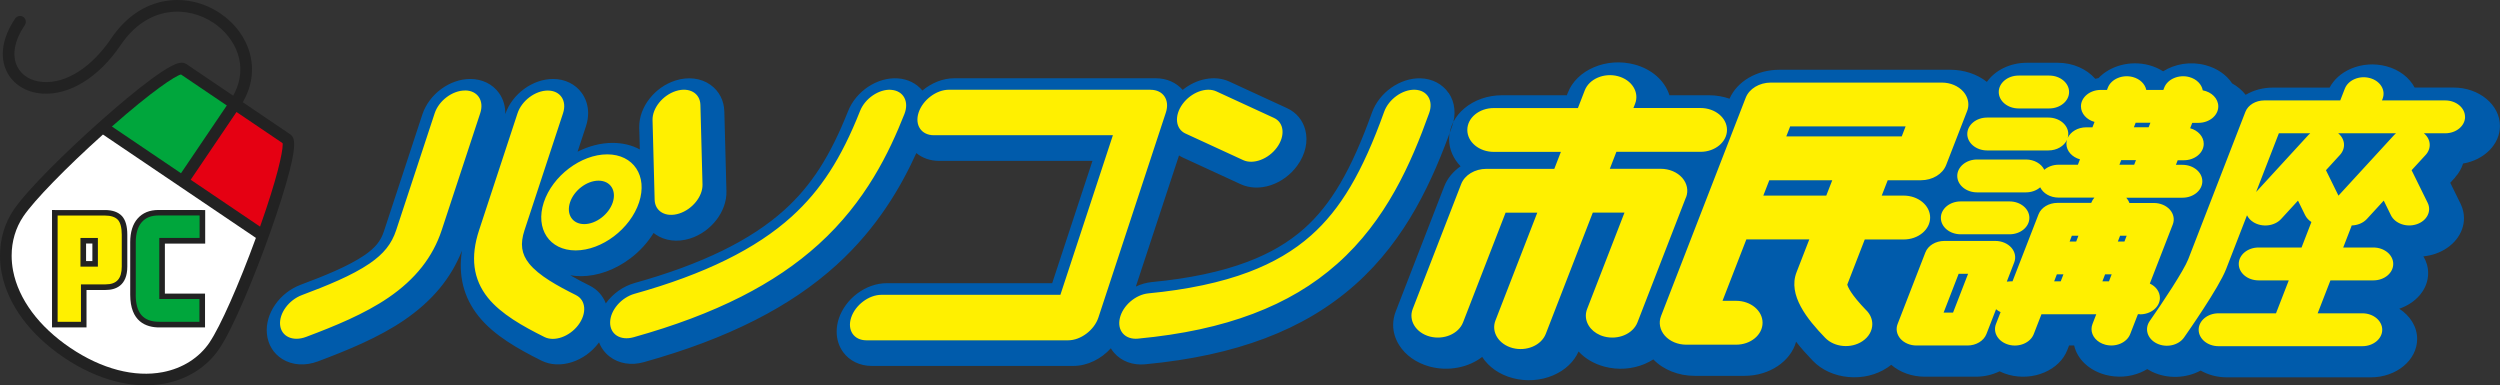 <?xml version="1.0" encoding="UTF-8"?>
<svg id="Layer_2" data-name="Layer 2" xmlns="http://www.w3.org/2000/svg" viewBox="0 0 463.84 71.5">
  <rect x="0" y="0" width="463.84" height="71.5" fill="#333333" stroke="none"/>
  <defs>
    <style>
      .cls-1 {
        fill: #00a63c;
      }

      .cls-2 {
        fill: #005bab;
      }

      .cls-3 {
        fill: #fff;
      }

      .cls-4 {
        fill: #222;
      }

      .cls-5 {
        fill: #fff000;
      }

      .cls-6 {
        fill: #e50012;
      }
    </style>
  </defs>
  <g id="_レイヤー_1" data-name="レイヤー 1">
    <g>
      <path class="cls-4" d="M53.83,24.91s-6.44-4.35-8.78-5.94c1.66-2.88,2.12-5.96,1.33-8.97-.78-2.97-2.73-5.64-5.5-7.51C37.83.43,34.23-.39,30.74.18c-3.98.65-7.47,3.05-10.11,6.95-3.63,5.37-8.37,8.39-12.68,8.08-2.21-.16-3.94-1.21-4.76-2.89-1.02-2.09-.51-4.82,1.42-7.68.33-.49.2-1.16-.29-1.5-.49-.33-1.16-.2-1.5.29C.44,6.96-.12,10.45,1.25,13.26c1.15,2.36,3.59,3.89,6.54,4.1,5.09.36,10.56-3.01,14.62-9.03,5.01-7.41,12.46-7.3,17.26-4.06,3.99,2.7,6.67,7.98,3.59,13.48-2.43-1.64-8.67-5.86-8.67-5.86-.36-.24-.8-.31-1.32-.21-2.98.57-11.74,8.2-15.37,11.45-5.47,4.9-12.77,11.98-15.36,15.8-1.68,2.48-2.54,5.42-2.54,8.49,0,1.06.1,2.14.31,3.23,1.13,5.84,5.22,11.4,11.51,15.66,6.29,4.25,12.98,5.97,18.82,4.84,4.22-.82,7.79-3.1,10.04-6.44,2.59-3.83,6.6-13.55,9.42-21.49,1.58-4.45,2.87-8.55,3.64-11.55,1.24-4.87.97-6.17.09-6.77Z"/>
      <path class="cls-1" d="M33.58,13.82c.62.42,4.46,3.01,8.5,5.75l-8.5,12.57-12.82-8.67c7.52-6.62,11.73-9.38,12.81-9.65Z"/>
      <path class="cls-3" d="M38.9,63.51c-1.93,2.86-5.01,4.82-8.67,5.53-5.28,1.02-11.39-.58-17.2-4.51h0c-5.81-3.93-9.58-9-10.6-14.28-.18-.95-.27-1.89-.27-2.81,0-2.65.74-5.17,2.17-7.29,1.99-2.95,7.89-9.01,14.77-15.19l28.38,19.18c-3.17,8.69-6.6,16.43-8.59,19.37Z"/>
      <path class="cls-6" d="M48.24,42.04l-12.86-8.69,8.5-12.57c4.3,2.91,8.36,5.65,8.55,5.78,0,.07.02.15.02.26,0,1.5-1.07,6.39-4.2,15.23Z"/>
      <path class="cls-2" d="M455.52,32.92s-.5.54-.91.99c.88,1.79,1.92,3.9,1.92,3.9.43.88.63,1.79.63,2.68,0,2.81-2.02,5.48-5.35,6.61-.71.24-1.45.39-2.18.46.56.94.88,2,.88,3.12,0,2.98-2.22,5.53-5.36,6.6,2.02,1.31,3.32,3.33,3.32,5.61,0,3.93-3.86,7.12-8.6,7.12h-26.7c-1.81,0-3.49-.47-4.87-1.26-2.64,1.43-6.13,1.62-9.04.21-.31-.15-.6-.31-.87-.48-.37.23-.77.43-1.19.61-2.04.87-4.37,1.03-6.56.45-3.05-.81-5.24-2.92-5.81-5.45h-.94c-.12.3-.33.85-.33.85-.7,1.81-2.22,3.29-4.26,4.16-2.04.87-4.37,1.03-6.56.45-.62-.16-1.2-.39-1.75-.66-1.3.64-2.81,1-4.4,1h-9.48c-2.36,0-4.61-.81-6.22-2.21-.23.19-.47.37-.72.53-2.05,1.36-4.61,1.98-7.22,1.74-2.61-.24-4.95-1.3-6.59-3-1.06-1.1-2.14-2.28-3.12-3.55-1,3.62-4.91,6.33-9.57,6.33h-9.26c-2.98,0-5.81-1.13-7.66-3.05-.49.31-1.01.59-1.57.83-2.34.99-5,1.18-7.5.51-1.96-.52-3.61-1.52-4.8-2.81-.85,1.92-2.51,3.49-4.72,4.43-2.33.99-5,1.17-7.49.51-2.46-.65-4.46-2.05-5.67-3.93-2.52,1.94-6.2,2.73-9.7,1.8-2.5-.67-4.54-2.1-5.73-4.03-.72-1.17-1.09-2.43-1.09-3.71,0-.84.16-1.68.48-2.5l8.99-23.18c.58-1.5,1.65-2.79,3.04-3.75-1.33-1.39-2.13-3.14-2.13-5.04,0-4.49,4.41-8.14,9.83-8.14h12.02c.04-.11.17-.45.17-.45.8-2.07,2.53-3.76,4.86-4.75,2.33-.99,5-1.17,7.5-.51,3.32.88,5.68,3.1,6.5,5.71h7.32c1.36,0,2.65.23,3.83.64,1.41-3.22,5.07-5.37,9.24-5.37h31.73c2.54,0,4.97.82,6.78,2.25,1.49-2.12,4.26-3.55,7.43-3.55h5.69c2.88,0,5.42,1.18,6.99,2.98.2-.05.4-.1.6-.14,2.16-2.28,5.88-3.33,9.39-2.39.96.26,1.83.65,2.6,1.14,2.17-1.38,5.08-1.89,7.87-1.14,2.16.58,3.9,1.8,4.93,3.38,1.01.56,1.86,1.28,2.51,2.12,1.43-.85,3.17-1.34,5.03-1.34h10.55c.79-1.51,2.17-2.74,3.96-3.51,2.04-.87,4.37-1.03,6.56-.45,2.45.65,4.3,2.14,5.25,3.95h7.23c4.74,0,8.6,3.2,8.6,7.13,0,3.43-2.94,6.3-6.84,6.97-.28.9-.77,1.77-1.48,2.55ZM268.77,17.26c-1.14-1.67-3.03-2.66-5.19-2.73-3.81-.11-7.7,2.63-9.04,6.38h0c-3.82,10.64-7.59,17.08-12.6,21.52-2.89,2.56-6.32,4.57-10.49,6.15-4.85,1.83-10.81,3.1-17.72,3.75-1.03.1-2.04.39-2.99.84,2.82-8.57,6.99-21.25,8.01-24.33.24.15.49.29.75.41l10.7,4.93c3.4,1.57,7.92.08,10.49-3.45,1.5-2.06,2.05-4.47,1.49-6.62-.47-1.82-1.67-3.25-3.38-4.04l-10.7-4.93c-2.68-1.24-6.09-.56-8.67,1.54-1.2-1.37-2.98-2.16-4.97-2.16h-37.43c-2.06,0-4.19.85-5.89,2.28-1.09-1.32-2.72-2.14-4.57-2.26-3.78-.26-7.75,2.36-9.23,6.1-3.3,8.32-6.81,13.79-11.76,18.27-6.24,5.65-15.33,10.1-27.81,13.59-2.19.61-4.1,2.02-5.37,3.79-.55-1.44-1.59-2.6-3-3.3-1.16-.58-2.42-1.23-3.6-1.92.63.11,1.29.17,1.97.17,3.11,0,6.37-1.18,9.19-3.31,1.74-1.31,3.21-2.94,4.31-4.71.1.08.19.16.3.23,1.76,1.25,4.12,1.54,6.47.8,3.94-1.26,6.84-5.03,6.74-8.77l-.39-14.78c-.05-2.06-.97-3.82-2.58-4.97-1.76-1.25-4.12-1.54-6.47-.8-3.88,1.23-6.74,4.9-6.74,8.58,0,.06,0,.13,0,.19,0,0,.05,2.01.11,4.03-1.46-.8-3.18-1.22-5.07-1.22-2.15,0-4.38.58-6.48,1.63.78-2.36,1.56-4.73,1.56-4.73.26-.81.4-1.61.4-2.4,0-1.38-.4-2.68-1.19-3.77-1.19-1.65-3.13-2.59-5.32-2.59-3.8,0-7.59,2.79-8.86,6.51.03-1.43-.37-2.8-1.18-3.92-1.19-1.65-3.13-2.59-5.32-2.59-3.83,0-7.65,2.83-8.89,6.59l-7.13,21.68c-.6,1.82-1.62,3.07-3.62,4.44-2.96,2.02-7.43,3.83-11.82,5.47-3.94,1.48-6.64,5.39-6.27,9.11.2,1.99,1.21,3.65,2.86,4.68,1.85,1.15,4.26,1.31,6.6.43,5.54-2.08,11.31-4.44,16.03-7.67,5.18-3.54,8.69-7.77,10.7-12.88-.72,4.63.31,8.72,3.1,12.19,2.84,3.54,7.28,6.04,11.65,8.22,1.66.83,3.68.92,5.68.27,1.91-.62,3.64-1.86,4.88-3.5.04-.06.08-.11.12-.17.39,1.04,1.06,1.94,1.96,2.64,1.7,1.32,4.02,1.7,6.36,1.04,7.89-2.21,14.63-4.75,20.58-7.77,5.86-2.97,10.81-6.32,15.15-10.25,7.7-6.98,12.09-14.76,14.82-20.77,1.14.93,2.62,1.45,4.24,1.45h28.44c-1.11,3.37-6.87,20.86-7.47,22.69h-30.71c-3.83,0-7.65,2.83-8.89,6.59-.26.8-.39,1.6-.39,2.4,0,1.4.41,2.7,1.18,3.77,1.19,1.65,3.13,2.59,5.32,2.59h37.43c2.58,0,5.15-1.29,6.94-3.27.18.3.38.58.62.85,1.36,1.56,3.45,2.33,5.72,2.12,8.54-.81,15.82-2.39,22.25-4.82,6.46-2.44,11.92-5.69,16.69-9.91,9.66-8.56,14.53-19.65,18.02-29.38.8-2.22.57-4.49-.62-6.24Z"/>
      <path class="cls-5" d="M312.8,36.63l-8.99,23.18c-.83,2.14-3.59,3.31-6.17,2.63-2.08-.55-3.41-2.15-3.41-3.87,0-.41.08-.83.24-1.25,0,0,4.48-11.55,6.93-17.87h-5.88l-8.72,22.49c-.83,2.14-3.59,3.31-6.17,2.63-2.58-.69-4-2.98-3.17-5.11l7.76-20h-5.88c-1.69,4.35-7.89,20.35-7.89,20.35-.83,2.14-3.59,3.31-6.17,2.63-2.58-.69-4-2.98-3.17-5.12l8.99-23.17c.65-1.68,2.54-2.82,4.67-2.82h12.61l1.22-3.15h-12.45c-2.71,0-4.91-1.82-4.91-4.07s2.2-4.06,4.91-4.06h15.61l1.27-3.28c.83-2.14,3.59-3.31,6.17-2.63,2.58.69,4,2.98,3.17,5.11l-.31.79h12.45c2.71,0,4.91,1.82,4.91,4.06s-2.2,4.07-4.91,4.07h-15.61l-1.22,3.15h9.46c1.57,0,3.04.62,3.97,1.67.92,1.05,1.19,2.4.71,3.64ZM374.52,20.12h5.69c2.03,0,3.68-1.37,3.68-3.05s-1.65-3.05-3.68-3.05h-5.69c-2.03,0-3.68,1.37-3.68,3.05s1.65,3.05,3.68,3.05ZM363.78,43.47h9.06c2.03,0,3.68-1.36,3.68-3.05s-1.65-3.05-3.68-3.05h-9.06c-2.03,0-3.68,1.36-3.68,3.05s1.65,3.05,3.68,3.05ZM397.06,58.3h-.4l-1.43,3.68c-.62,1.6-2.69,2.49-4.63,1.97-1.56-.42-2.55-1.61-2.55-2.9,0-.31.06-.62.18-.93,0,0,.27-.69.7-1.81h-10.17c-.84,2.17-1.43,3.68-1.43,3.68-.62,1.6-2.7,2.49-4.63,1.97-1.93-.52-3-2.23-2.38-3.84l.86-2.21c-.31-.14-.59-.33-.84-.54l-1.79,4.61c-.49,1.26-1.91,2.12-3.5,2.12h-9.48c-1.18,0-2.28-.47-2.97-1.25-.69-.79-.89-1.8-.53-2.73l5.16-13.3c.49-1.26,1.9-2.12,3.5-2.12h9.48c1.18,0,2.28.47,2.97,1.25.69.79.89,1.8.53,2.73l-1.38,3.57c.21-.03.44-.05.66-.05h.4l4.83-12.44c.49-1.26,1.91-2.12,3.51-2.12h6.27l.04-.1c.13-.33.32-.62.55-.88h-6.65c-1.55,0-2.87-.79-3.41-1.91-.67.58-1.61.94-2.65.94h-9.06c-2.03,0-3.68-1.37-3.68-3.05s1.65-3.05,3.68-3.05h9.06c1.55,0,2.87.79,3.41,1.91.67-.58,1.61-.94,2.65-.94h3.58l.39-1c-1.46-.4-2.52-1.55-2.52-2.89,0-.25.04-.5.11-.73-.52,1.15-1.87,1.97-3.44,1.97h-11.38c-2.03,0-3.68-1.37-3.68-3.05s1.65-3.05,3.68-3.05h11.38c2.03,0,3.68,1.37,3.68,3.05,0,.25-.04.5-.11.73.53-1.15,1.87-1.97,3.44-1.97h1.15l.39-1c-1.46-.4-2.52-1.55-2.52-2.89,0-1.68,1.65-3.05,3.68-3.05h1.15l.16-.42c.62-1.6,2.7-2.48,4.63-1.97,1.35.36,2.28,1.31,2.5,2.39h3.17l.16-.42c.62-1.6,2.7-2.48,4.63-1.97,1.38.37,2.32,1.35,2.52,2.47,1.65.3,2.88,1.52,2.88,2.98,0,1.68-1.65,3.05-3.68,3.05h-1.15l-.39,1c1.46.4,2.52,1.55,2.52,2.89,0,1.68-1.65,3.05-3.68,3.05h-1.15l-.33.85h1.22c2.03,0,3.68,1.37,3.68,3.05s-1.65,3.05-3.68,3.05h-10.43c.26.3.46.63.58.98h4.55c1.18,0,2.28.47,2.97,1.25.69.79.89,1.8.53,2.73l-4.26,10.97c1.12.52,1.87,1.52,1.87,2.66,0,1.68-1.65,3.05-3.68,3.05ZM365.15,50.8h-1.75c-.75,1.93-1.62,4.18-2.79,7.2h1.75c.75-1.93,1.62-4.18,2.79-7.2ZM382.84,50.9h-1.22c-.16.43-.33.86-.5,1.3h1.22l.5-1.3ZM385.62,43.74h-1.22c-.11.28-.25.64-.41,1.07h1.22l.41-1.07ZM391.79,50.9h-1.22l-.5,1.3h1.22c.17-.43.33-.86.5-1.3ZM395.92,23.61h2.73l.33-.84h-2.74l-.33.84ZM393.23,30.56h2.74l.33-.85h-2.74l-.33.85ZM394.57,43.74h-1.22l-.41,1.07h1.22c.15-.38.29-.74.41-1.07ZM457.36,21.68c0,1.68-1.65,3.05-3.68,3.05h-3.96c1.29,1.06,1.46,2.77.33,4.01l-2.61,2.84,2.98,6.05c.77,1.56-.14,3.34-2.02,3.97-1.88.64-4.03-.11-4.8-1.67l-1.33-2.71-3.13,3.41c-.7.76-1.75,1.17-2.82,1.2-.03.1-.06.2-.1.3l-1.47,3.79h5.6c2.03,0,3.68,1.36,3.68,3.05s-1.65,3.05-3.68,3.05h-7.97l-2.37,6.11h8.3c2.03,0,3.68,1.37,3.68,3.05s-1.65,3.05-3.68,3.05h-26.7c-2.03,0-3.68-1.37-3.68-3.05s1.65-3.05,3.68-3.05h10.67l2.37-6.11h-5.6c-2.03,0-3.68-1.36-3.68-3.05s1.65-3.05,3.68-3.05h7.97l1.83-4.73c-.5-.32-.9-.75-1.16-1.26l-1.33-2.71-3.13,3.41c-1.23,1.34-3.54,1.6-5.16.58-.54-.34-.93-.78-1.17-1.27-2.08,5.36-3.89,10.02-3.89,10.02-1.33,3.42-7.14,11.73-7.8,12.67-1.02,1.45-3.28,1.95-5.03,1.1-1.76-.85-2.35-2.71-1.33-4.17,2.33-3.32,6.34-9.37,7.15-11.47l10.6-27.34c.49-1.26,1.9-2.12,3.51-2.12h14.09l.85-2.18c.62-1.6,2.69-2.49,4.63-1.97,1.94.51,3,2.23,2.38,3.84l-.12.31h11.73c2.03,0,3.68,1.36,3.68,3.05ZM428.63,24.73h-5.82c-.58,1.49-2.35,6.05-4.22,10.89l9.71-10.58c.1-.11.21-.22.33-.31ZM444.53,24.73h-10.71c1.29,1.06,1.46,2.77.33,4.01l-2.6,2.84,2.32,4.72,10.33-11.25c.1-.11.21-.22.33-.31ZM346.3,57.6c.73.75,1.08,1.65,1.08,2.54,0,1.19-.63,2.37-1.84,3.17-2.11,1.41-5.2,1.13-6.9-.63-3.34-3.45-6.96-7.94-5.32-12.16l2.37-6.1h-11.68c-1.78,4.59-3.26,8.42-4.42,11.39h2.52c2.71,0,4.91,1.82,4.91,4.07s-2.2,4.07-4.91,4.07h-9.25c-1.57,0-3.04-.62-3.97-1.67-.92-1.05-1.19-2.4-.71-3.64l15.71-40.5c.65-1.68,2.54-2.82,4.67-2.82h31.73c1.57,0,3.04.62,3.97,1.67.62.71.94,1.54.94,2.4,0,.42-.08.84-.24,1.24l-3.88,9.99c-.65,1.68-2.54,2.82-4.67,2.82h-6.17c-.28.73-.67,1.71-1.11,2.85h4.07c2.71,0,4.91,1.82,4.91,4.07s-2.2,4.07-4.91,4.07h-7.22c-1.68,4.33-3.17,8.17-3.24,8.36.08.38.59,1.75,3.55,4.81ZM339.95,33.44h-11.68c-.38.97-.75,1.92-1.11,2.85h11.68l1.11-2.85ZM352.84,25.31c.29-.76.36-.94.72-1.86h-21.42c-.09.24-.57,1.48-.72,1.86h21.42ZM86.26,16.79c-2.33,0-4.84,1.89-5.61,4.22l-7.14,21.68c-.84,2.56-2.32,4.41-4.95,6.21-3.26,2.23-7.96,4.13-12.55,5.85-2.44.92-4.25,3.39-4.04,5.54.21,2.14,2.36,3.14,4.81,2.22,5.33-2,10.88-4.27,15.29-7.29,5-3.42,8.24-7.52,9.89-12.54l7.14-21.68c.77-2.33-.5-4.22-2.83-4.22ZM106.88,54.76c-3.46-1.72-6.91-3.62-8.7-5.85-1.45-1.8-1.7-3.66-.86-6.21l7.14-21.68c.77-2.33-.5-4.22-2.83-4.22s-4.84,1.89-5.61,4.22l-7.13,21.68c-1.65,5.01-1.12,9.11,1.63,12.54,2.43,3.02,6.48,5.29,10.5,7.29,1.84.92,4.65-.08,6.27-2.22,1.62-2.14,1.44-4.62-.4-5.54ZM112.66,28.64c4.87,0,7.53,4,5.91,8.91-1.62,4.91-6.9,8.91-11.77,8.91s-7.52-4-5.91-8.91c1.62-4.91,6.9-8.91,11.77-8.91ZM108.4,41.58c2.18,0,4.56-1.81,5.29-4.03.73-2.22-.45-4.03-2.64-4.03s-4.56,1.81-5.29,4.03c-.73,2.22.45,4.03,2.64,4.03ZM126.01,39.62c2.45-.78,4.39-3.19,4.33-5.39l-.39-14.78c-.06-2.19-2.09-3.34-4.55-2.56-2.45.78-4.39,3.19-4.33,5.39l.39,14.78c.06,2.19,2.09,3.34,4.55,2.56ZM165.35,16.66c-2.27-.16-4.86,1.6-5.78,3.93-3.5,8.84-7.29,14.69-12.65,19.56-6.64,6.02-16.19,10.72-29.2,14.36-2.45.69-4.48,3.05-4.52,5.27-.05,2.23,1.9,3.48,4.35,2.79,7.67-2.15,14.2-4.61,19.95-7.52,5.58-2.83,10.28-6.01,14.39-9.73,8.77-7.95,13.11-17.09,15.91-24.16.92-2.32-.18-4.33-2.45-4.49ZM219.96,24.78l10.7,4.93c1.88.86,4.68-.19,6.26-2.35,1.58-2.16,1.33-4.62-.55-5.48l-10.7-4.93c-1.88-.86-4.68.19-6.26,2.35-1.58,2.16-1.33,4.62.54,5.48ZM262.5,16.65c-2.31-.07-4.85,1.76-5.69,4.09-4.03,11.23-8.09,18.09-13.56,22.94-3.2,2.84-6.99,5.06-11.56,6.79-5.13,1.94-11.4,3.27-18.62,3.96-2.39.23-4.77,2.29-5.3,4.61-.54,2.32.97,4.01,3.36,3.79,8.23-.78,15.22-2.29,21.35-4.61,6.06-2.29,11.17-5.32,15.62-9.27,9.08-8.04,13.72-18.65,17.06-27.96.84-2.33-.36-4.27-2.66-4.34ZM213.48,16.65h-37.43c-2.33,0-4.84,1.89-5.61,4.22-.77,2.33.5,4.22,2.83,4.22h33.21c-1.92,5.84-7.82,23.77-9.74,29.61h-33.21c-2.33,0-4.84,1.89-5.61,4.22-.77,2.33.5,4.22,2.83,4.22h37.43c2.33,0,4.84-1.89,5.61-4.22l12.52-38.04c.77-2.33-.5-4.22-2.83-4.22Z"/>
      <path class="cls-5" d="M23.1,49.44c0,2.56-1.17,3.84-3.5,3.84h-4.07v6.94h-5.36v-20.75h9.29c1.26,0,2.19.32,2.79.96.56.64.85,1.68.85,3.13v5.87ZM17.65,48.96v-4.29h-2.2v4.29h2.2Z"/>
      <path class="cls-4" d="M10.17,38.96h-.52v21.78h6.4v-6.94h3.55c1.83,0,4.02-.76,4.02-4.36v-5.87c0-1.59-.32-2.73-.98-3.47-.71-.76-1.78-1.13-3.18-1.13h-9.29ZM19.46,39.99c1.11,0,1.92.27,2.42.8.47.53.71,1.47.71,2.78v5.87c0,2.27-.95,3.32-2.99,3.32h-4.58v6.95h-4.33v-19.72h8.77Z"/>
      <path class="cls-4" d="M17.65,44.15h-2.72v5.32h3.23v-5.32h-.52ZM17.14,45.18v3.26h-1.17v-3.26h1.17Z"/>
      <path class="cls-1" d="M37.55,44.67h-7.48v10.3h7.45v5.25h-7.96c-3.26,0-4.88-1.85-4.88-5.56v-9.71c0-1.77.41-3.12,1.24-4.07.83-.94,1.98-1.41,3.47-1.41h8.16v5.19Z"/>
      <path class="cls-4" d="M37.55,38.96h-8.16c-1.63,0-2.93.53-3.86,1.59-.91,1.03-1.37,2.52-1.37,4.41v9.71c0,5.02,2.94,6.08,5.4,6.08h8.48v-6.28h-7.45v-9.27h7.48v-6.23h-.52ZM25.19,54.66v-9.71c0-1.63.37-2.88,1.11-3.73.73-.83,1.74-1.24,3.09-1.24h7.64v4.16h-7.48v11.34h7.45v4.22h-7.45c-2.98,0-4.37-1.6-4.37-5.05Z"/>
    </g>
  </g>
</svg>